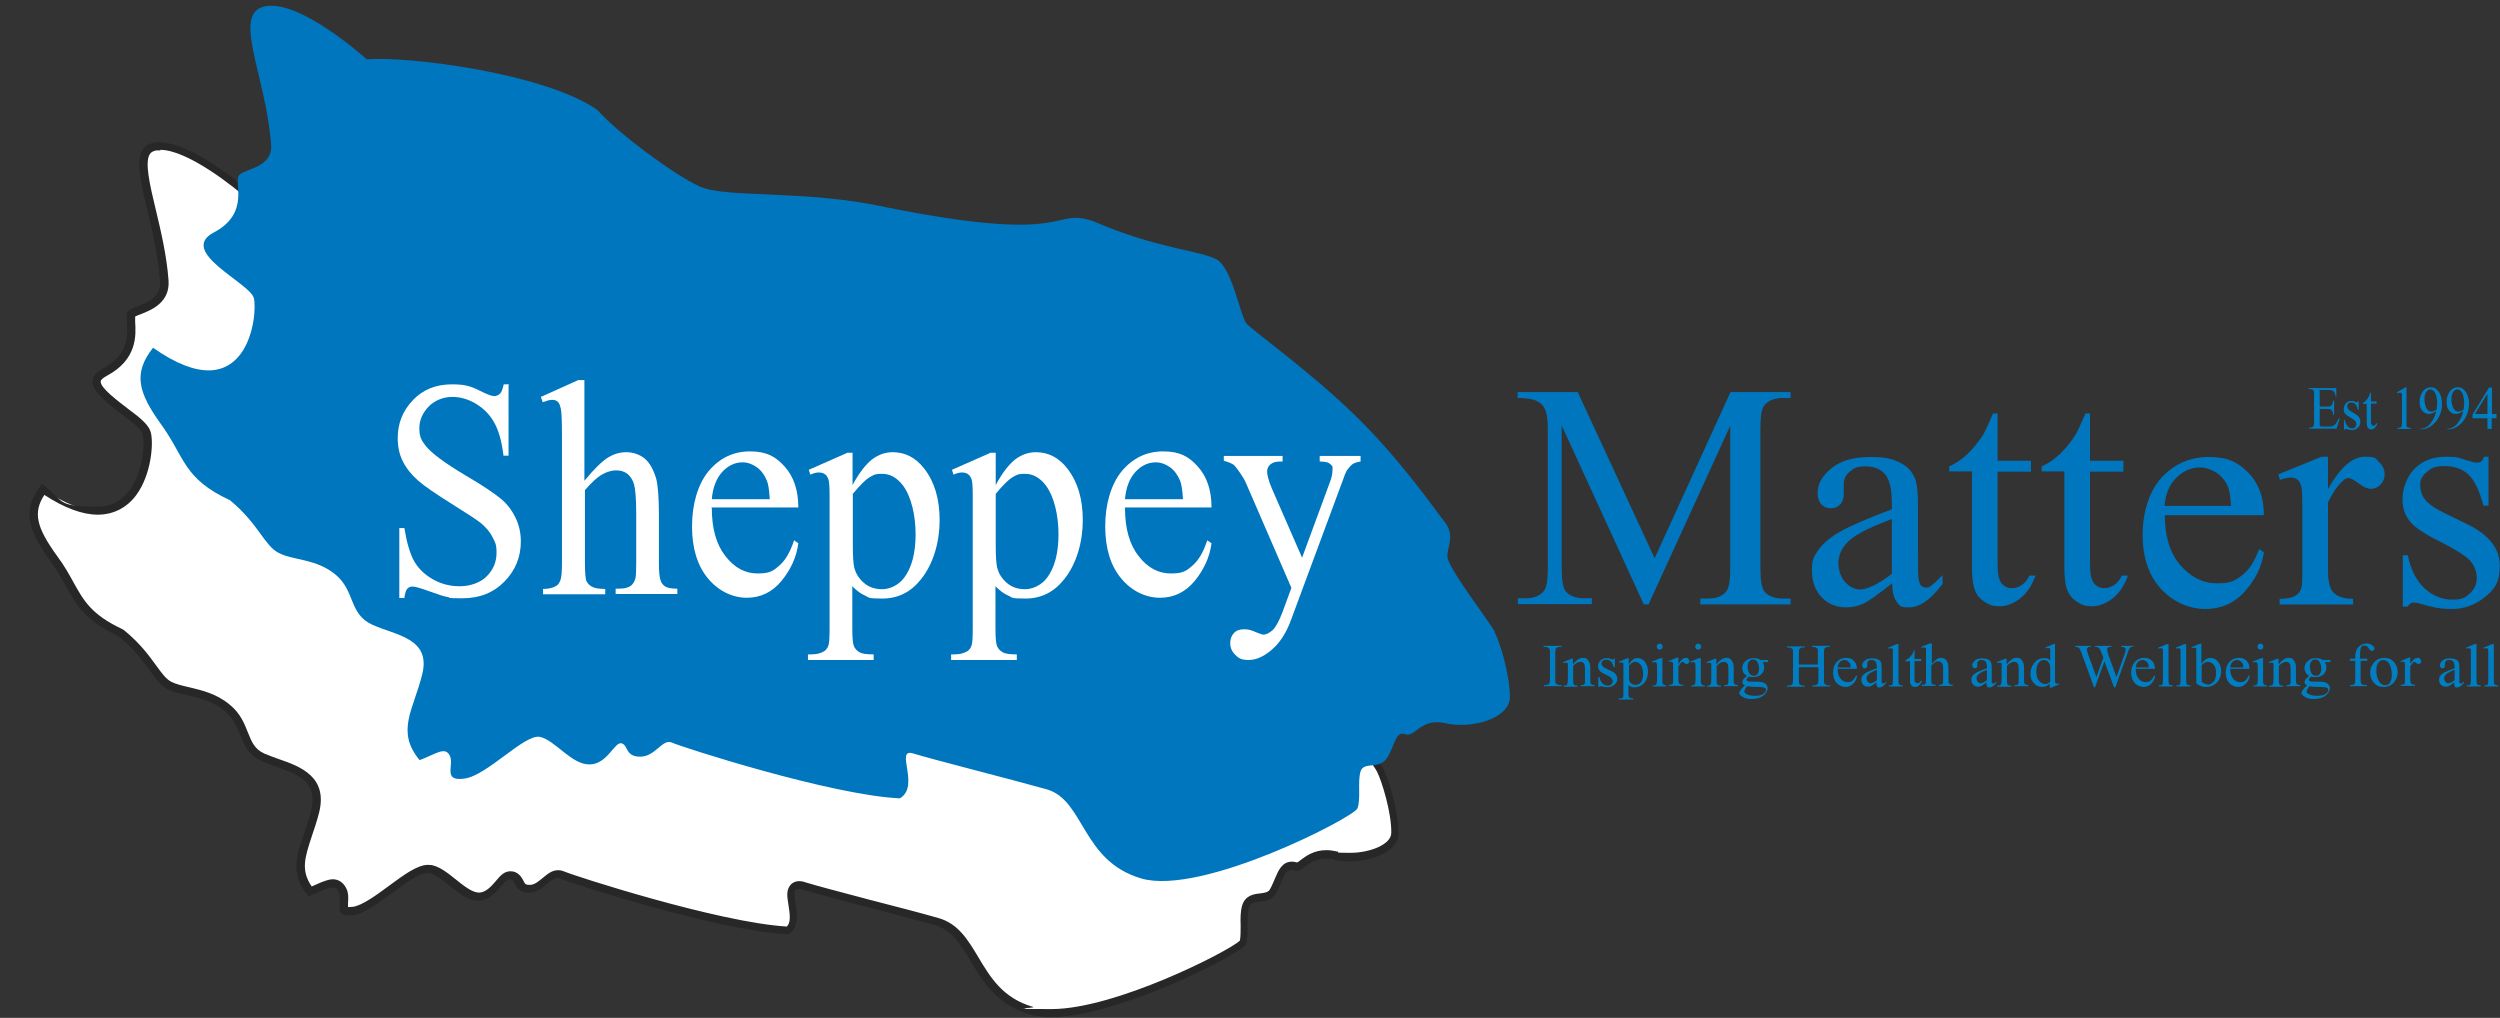 <?xml version="1.0" encoding="UTF-8"?> <svg xmlns="http://www.w3.org/2000/svg" id="Layer_1" version="1.1" viewBox="0 0 936 381.1"><rect x="0" y="0" width="936" height="381.1" fill="#333333" stroke="none"/><defs><style> .st0 { fill: #007ec1; } .st1 { fill: #0076be; } .st2 { isolation: isolate; } .st3 { fill: #272727; } .st4 { fill: #fff; } </style></defs><g id="Shape_1_copy" class="st2"><g id="Shape_1_copy1"><path class="st4" d="M393.7,379.4c-2.8,0-5.3-.3-7.3-.9-11.9-3.5-17-11.9-21.4-19.3-3.7-6.2-7.2-12.1-14.2-14.1-6.6-1.9-16.3-4.4-25.6-6.8-10.6-2.8-20.6-5.4-24.3-6.6-.6-.2-1.2-.3-1.7-.3-1.1,0-1.8.5-2.2.9-1.1,1.3-.8,3.5-.4,6.2.7,4.5,1,8.1-1.6,9.9-26.1-1.3-80.9-19.1-84.4-20.7-.5-.2-1.1-.4-1.6-.4-1.8,0-3.3,1.2-4.9,2.6-1.7,1.4-3.5,2.9-5.8,2.9s-3.1-1-3.8-2.3c-.5-1-1.2-2.3-2.8-2.7h-.7c-1.7,0-2.9,1.5-4.4,3.2-1.9,2.2-4.1,4.8-7.3,4.8s-6.5-2.6-9.7-5.2c-2.9-2.3-5.5-4.5-8.4-5.1-.3,0-.7-.1-1-.1-3.5,0-8.2,3.5-13.7,7.5-4.9,3.6-10.4,7.7-14.1,8.2-.6,0-1.1.1-1.6.1-.8,0-1.5-.1-1.7-.4-.4-.4-.3-1.6-.2-2.7.1-1.6.3-3.3-.5-4.9s-2.1-2.5-3.7-2.5-3.3.8-5.5,1.8c-.9.4-1.9.8-2.9,1.3-5.5-7.2-3.6-12.7-.8-21,.9-2.7,1.9-5.7,2.7-9,3-12.1-6.5-15.4-14.1-18.1-1.9-.7-3.8-1.3-5.5-2.1-4.3-1.9-5.6-5.1-7.1-8.8-1.3-3.1-2.7-6.7-6.3-9.7-4.8-4-10.1-5.2-14.7-6.2-2.6-.6-5-1.1-6.9-2.1-2.3-1.2-4-3.4-6.2-6.6-2.6-3.6-5.9-8.1-11.7-12.9h0c0-.1-.2-.2-.2-.2-12.2-5.7-15.1-10.9-19.1-18.2-1.6-2.9-3.4-6.1-6-9.7-8.6-11.8-9.6-18.1-4-25.9,7.8,5.3,14.6,7.9,20.4,7.9s9.8-2.2,13.1-6.6c5.6-7.4,6.2-19.1,5.2-22.5-.7-2.3-3.6-4.6-8.2-8.1-4.8-3.6-10.7-8.1-10.4-11.4,0-1.2,1.1-2.3,3-3.3,10.6-5.6,10.1-13.8,9.8-18.8,0-1.1-.2-2.6,0-3,.4-.4,1.8-1,3-1.5,3.9-1.5,9.8-3.9,9.3-11.1-.7-9.4-2.8-18.4-4.7-26.3-2.3-9.8-4.4-18.3-2-21.9.7-1.1,1.9-1.7,3.5-2,.5,0,1.1,0,1.7,0,12.9,0,34.5,19.5,34.7,19.7l.5.4h.6c1.2,0,2.7-.2,4.4-.2,18.8,0,63.1,6.4,80.9,18.7,7.3,8.3,28.4,24.1,38.5,28.8,4.9,2.2,13.9,2.6,25.2,3.1,12.6.5,28.4,1.2,44.4,4.7,15.1,3.3,34.7,5.4,51.9,7.3,17.8,2,33.2,3.6,40.4,6.1,5.7,3.4,16.1,6.4,25.3,9.1,6.5,1.9,12.6,3.6,14.9,5,3.3,1.9,3,5.6,2.1,10.6-.2,1.4-.5,2.7-.5,3.9,0,2.9,12.1,15.4,54.5,55.7,9.9,9.4,18.4,17.5,19.8,19.2,2.9,3.4,2.3,5.9,1.6,8.8-.3,1.2-.5,2.4-.6,3.6,0,3,5.1,10.5,12.4,20.9,2.6,3.7,4.8,6.8,5.5,8.1,2,3.9,5.7,15.8,5.6,23.8,0,5.5-8.8,9-16.8,9h0c-1.9,0-3.7-.2-5.4-.6-1.3-.3-2.5-.4-3.6-.4-4.2,0-6.7,1.9-8.6,3.3-1,.7-1.8,1.3-2.4,1.3s-.2,0-.4,0c-.5-.2-1.1-.3-1.6-.3-2.7,0-3.8,2.6-4.9,5.3-.5,1.3-1.2,2.8-2,4.3-1.1,1.9-2.9,2.1-4.8,2.3-2,.2-4.6.5-5.4,3.3-.6,2.1-.6,4.7-.6,7.2s0,4.9-.5,6.4c-2.6,3.1-46.5,26.3-71.8,26.3h.4Z"></path><path class="st3" d="M60,56.1c10.2,0,27.8,13.9,33.7,19.3l1,.9h1.3c1.2-.2,2.6-.2,4.3-.2,18.6,0,62.2,6.3,79.9,18.4,7.5,8.5,28.7,24.3,38.9,29,5.1,2.4,13.8,2.7,25.8,3.2,12.6.5,28.3,1.2,44.2,4.6,15.2,3.3,34.8,5.4,52,7.3,16.9,1.8,32.8,3.6,40,5.9,5.9,3.5,16.3,6.5,25.5,9.2,6.4,1.8,12.4,3.6,14.6,4.9,2.3,1.4,2.3,3.8,1.4,9-.2,1.5-.5,2.8-.5,4.1s0,3.3,19.6,22.8c10.8,10.7,24.4,23.6,35.3,34,9.8,9.4,18.4,17.5,19.7,19.1,2.4,2.8,1.9,4.7,1.3,7.5-.3,1.2-.6,2.5-.6,3.9,0,3.2,3.7,9,12.7,21.8,2.4,3.5,4.8,6.8,5.4,8,1.9,3.7,5.5,15.5,5.4,23,0,4.4-8.1,7.5-15.3,7.5s-3.5-.2-5-.5c-1.4-.3-2.7-.5-4-.5-4.7,0-7.6,2.2-9.5,3.6-.5.4-1.1.9-1.5,1-.7-.2-1.3-.3-1.9-.3-3.7,0-5.1,3.4-6.3,6.2-.6,1.3-1.1,2.7-1.9,4.1-.7,1.2-1.6,1.3-3.7,1.6-2.1.2-5.5.6-6.7,4.4-.7,2.3-.7,5-.6,7.7,0,2,0,4.3-.3,5.6-4.6,4.2-46.7,25.6-70.5,25.6s-5-.3-6.9-.8c-11.4-3.3-16-11.1-20.5-18.6-3.9-6.5-7.5-12.6-15-14.7-6.6-1.9-16.3-4.4-25.6-6.8-10.6-2.8-20.5-5.4-24.3-6.6-.8-.3-1.5-.4-2.2-.4-1.3,0-2.5.5-3.3,1.5-1.6,1.9-1.2,4.4-.7,7.4.6,3.8.9,6.6-.6,8.1-25.6-1.5-80-19.1-83.3-20.6-.7-.3-1.5-.5-2.3-.5-2.4,0-4.1,1.5-5.8,2.9-1.6,1.3-3.1,2.6-4.8,2.6s-1.8-.3-2.4-1.5c-.6-1.1-1.5-2.9-3.8-3.5-.3,0-.7-.1-1.1-.1-2.4,0-3.9,1.8-5.5,3.7-1.7,2-3.7,4.2-6.2,4.3h0c-2.6,0-5.7-2.5-8.7-4.9-2.9-2.3-5.8-4.7-9-5.4-.4,0-.9-.1-1.4-.1-4,0-8.9,3.6-14.6,7.8-4.7,3.5-10.1,7.4-13.5,7.9-.5,0-1,.1-1.4.1h-.5v-1.4c.1-1.7.3-3.8-.7-5.7-1.4-2.7-3.5-3.3-5-3.3s-3.7.8-6.1,1.9c-.6.3-1.2.5-1.8.8-4.2-6.1-2.5-11,0-18.7.9-2.7,2-5.8,2.8-9.1,3.3-13.4-7.3-17.2-15.1-19.9-1.9-.7-3.7-1.3-5.3-2-3.8-1.7-4.8-4.3-6.3-8-1.3-3.3-2.8-7.1-6.7-10.3-5.1-4.3-10.8-5.5-15.3-6.6-2.6-.6-4.8-1.1-6.6-2-2-1-3.6-3.2-5.7-6.1-2.7-3.7-6-8.3-12-13.2l-.3-.2-.3-.2c-11.7-5.5-14.5-10.6-18.4-17.6-1.6-2.9-3.4-6.2-6.1-9.8-7.8-10.8-9.1-16.3-4.8-22.9,7.5,4.9,14.3,7.4,20,7.4s10.8-2.5,14.3-7.2c5.8-7.7,6.7-19.8,5.5-23.8-.8-2.7-3.8-5.2-8.8-8.9-3.5-2.7-10.1-7.6-9.9-10,0-.6.9-1.3,2.3-2.1,11.5-6.1,10.9-15.3,10.6-20.2v-2c.5-.3,1.5-.6,2.2-.9,3.8-1.5,10.9-4.3,10.3-12.6-.7-9.5-2.9-18.6-4.8-26.6-2.2-9.1-4.2-17.7-2.2-20.7.3-.5.9-1.1,2.5-1.4.5,0,1,0,1.5,0M60,53.1c-.7,0-1.3,0-2,.2-13.3,2.2,0,25.8,1.9,51.8.7,8.8-9.9,9-12,11.5s4.3,14.2-9.4,21.4,13.2,18.8,14.9,24.5c1.3,4.3-.5,27.2-16.9,27.2s-12.1-2.4-20.8-8.5c-7.4,9.4-5.8,16.5,3.1,28.8,8.9,12.3,8.1,20.1,25.7,28.3,10.8,8.9,12.7,16.8,18.2,19.7,5.6,2.9,14.1,2.1,21.4,8.2,7.3,6.1,4.9,14.7,13.7,18.7,8.8,4,22,5,18.7,18.5-3.3,13.4-10,21.3-1,32.2,4.2-1.6,7-3.3,8.9-3.3s1.8.5,2.4,1.6c1.7,3.2-2.2,8.8,3.7,8.8s1.1,0,1.8-.1c8.1-1.1,21.5-15.7,27.6-15.7s.5,0,.7,0c5.7,1.3,11.8,10.3,18.4,10.3s0,0,.1,0c6.4,0,9.2-8,11.7-8s.2,0,.3,0c2.6.7,1.3,5,7,5h0c5,0,7.7-5.5,10.6-5.5s.7,0,1,.2c3.4,1.6,59.5,19.7,85.4,20.9,7.3-4.2-.7-17,3.8-17s.8,0,1.3.2c7.1,2.2,35.6,9.4,49.9,13.4s13,26.8,35.5,33.4c2.3.7,4.9,1,7.7,1,25.6,0,71.9-24.1,73.1-27.1,1.4-3.4,0-10,1.2-13.9s7.2-.4,10.1-5.3c2.6-4.3,3-8.8,5.6-8.8s.7,0,1.1.2c.3.1.6.2.9.2,2.7,0,4.8-4.6,11-4.6s2.1.1,3.3.4c1.8.4,3.7.6,5.7.6,8.7,0,18.2-3.8,18.3-10.4,0-8.2-3.6-20.4-5.8-24.5s-17.9-24.3-17.8-28.3c0-4,3.1-8.1-1.4-13.4-4.6-5.4-74-69.4-73.9-73.9s3.5-12.4-2.4-15.8-30.6-8.3-40.3-14.2c-14.4-4.9-62.2-6.9-92.6-13.4-30.5-6.6-59.5-3.2-69.4-7.7-9.8-4.5-31.1-20.4-38.2-28.6-18.1-12.7-62.5-19.1-81.9-19.1s-3.2,0-4.5.2c0,0-22.1-20.1-35.7-20.1h0l.3-.2Z"></path></g></g><g id="Shape_1" class="st2"><g id="Shape_11"><path class="st1" d="M559.7,236.6c-2.2-4.1-17.9-24.3-17.8-28.3,0-4,3.1-8.1-1.4-13.4-2.3-2.7-15.9-22.8-34.1-40.3-17.7-17-38.3-31.4-39.8-33.6-2.5-3.5-5.2-20.3-11-23.8-5.9-3.4-22.8-4.1-46.3-14.4-16.2-5.3-6.6,9.1-78-5.3-30.5-6.6-59.5-3.2-69.4-7.7-9.8-4.5-31.1-20.4-38.2-28.6-19.7-13.8-70.6-20.2-86.4-19,0,0-24.4-22.1-37.7-19.9s0,25.8,1.9,51.8c.7,8.8-9.9,9-12,11.5s4.3,14.2-9.4,21.4,13.2,18.8,14.9,24.5c1.7,5.7-2,43.8-37.7,18.7-7.4,9.4-5.8,16.5,3.1,28.8s8.1,20.1,25.7,28.3c10.8,8.9,12.7,16.8,18.2,19.7,5.6,2.9,14.1,2.1,21.4,8.2,7.3,6.1,4.9,14.7,13.7,18.7s22,5,18.7,18.5c-3.3,13.4-10,21.3-1,32.2,6.3-2.4,9.5-5.2,11.3-1.7s-2.9,9.8,5.5,8.6c8.5-1.1,22.6-16.9,28.3-15.6s11.8,10.4,18.5,10.3c6.7,0,9.4-8.6,12-7.9s1.3,5,7,5,8.3-6.8,11.8-5.3c3.4,1.6,59.5,19.7,85.4,20.9,7.8-4.5-2.1-19,5-16.8s35.6,9.4,49.9,13.4,13,26.8,35.5,33.4,79.4-22.8,80.9-26.2c1.4-3.4,0-10,1.2-13.9s7.2-.4,10.1-5.3c2.9-4.9,3-9.9,6.7-8.6s5.6-6.3,15.1-4.1c9.6,2.2,23.9-1.7,24-9.8,0-8.2-3.6-20.4-5.8-24.5h.2Z"></path></g></g><g id="Sheppey"><g><path class="st4" d="M190.4,144.2v26.4h-1.9c-.6-5.1-1.7-9.1-3.3-12.1s-3.9-5.4-6.8-7.2c-2.9-1.8-6-2.7-9.1-2.7s-6.5,1.2-8.8,3.6c-2.3,2.4-3.5,5.1-3.5,8.1s.7,4.5,2.2,6.4c2.1,2.8,7.2,6.6,15.1,11.3,6.5,3.8,10.9,6.8,13.3,8.8,2.4,2,4.2,4.5,5.5,7.2,1.3,2.8,1.9,5.7,1.9,8.7,0,5.8-2,10.8-6.1,15s-9.3,6.3-15.8,6.3-3.9-.2-5.7-.5c-1.1-.2-3.3-.9-6.6-2.1-3.3-1.2-5.4-1.8-6.3-1.8s-1.5.3-2,.8c-.5.6-.9,1.7-1.1,3.5h-1.9v-26.2h1.9c.9,5.5,2.1,9.6,3.6,12.3s3.8,5,6.9,6.8c3.1,1.8,6.5,2.7,10.2,2.7s7.6-1.2,10.1-3.7,3.7-5.4,3.7-8.8-.5-3.8-1.4-5.7-2.4-3.7-4.4-5.4c-1.3-1.1-5-3.5-10.9-7.2s-10.2-6.6-12.7-8.8-4.4-4.6-5.7-7.2c-1.3-2.6-1.9-5.5-1.9-8.7,0-5.5,1.9-10.2,5.7-14.2s8.7-5.9,14.6-5.9,7.6,1,11.7,3c1.9.9,3.3,1.4,4.1,1.4s1.6-.3,2.2-.9,1-1.8,1.4-3.5h1.9v.3Z"></path><path class="st4" d="M218.8,142.2v37.8c3.8-4.6,6.8-7.5,9-8.8s4.4-1.9,6.7-1.9,5,.8,6.9,2.4c1.9,1.6,3.3,4.2,4.3,7.6.6,2.4,1,6.8,1,13.2v18.3c0,3.3.2,5.5.7,6.7.3.9.9,1.6,1.7,2.1s2.3.8,4.5.8v2h-23.1v-2h1.1c2.2,0,3.7-.4,4.6-1.1.9-.7,1.5-1.8,1.8-3.2.1-.6.2-2.4.2-5.3v-18.3c0-5.6-.3-9.3-.8-11.1s-1.4-3.1-2.5-4c-1.2-.9-2.6-1.3-4.2-1.3s-3.4.5-5.2,1.5-4,3-6.5,5.9v27.3c0,3.5.2,5.7.5,6.6.4.9,1,1.6,2,2.2,1,.6,2.7.9,5.1.9v2h-23.3v-2c2.1,0,3.7-.4,4.9-1.1.7-.4,1.2-1.1,1.6-2.1.4-1.1.6-3.2.6-6.4v-46.8c0-5.9-.1-9.5-.4-10.9-.3-1.4-.6-2.3-1.2-2.8-.5-.5-1.2-.7-2.1-.7s-1.9.3-3.5.9l-.7-2,14-6.3h2.4-.1Z"></path><path class="st4" d="M266.5,190.2c0,7.7,1.7,13.7,5.1,18,3.4,4.4,7.4,6.5,12,6.5s5.8-.9,8-2.8c2.3-1.9,4.2-5,5.7-9.6l1.6,1.1c-.7,5.2-2.8,9.8-6.3,14.1-3.5,4.2-7.8,6.3-13,6.3s-10.5-2.4-14.5-7.2-6-11.3-6-19.5,2.1-15.7,6.2-20.7c4.1-4.9,9.3-7.4,15.5-7.4s9.6,1.9,13,5.7,5.1,8.9,5.1,15.3h-32.5v.2ZM266.5,186.9h21.7c-.2-3.3-.5-5.6-1.1-7-.9-2.1-2.1-3.8-3.8-5-1.7-1.2-3.5-1.8-5.3-1.8-2.8,0-5.4,1.2-7.6,3.6-2.2,2.4-3.5,5.8-3.9,10.1h0Z"></path><path class="st4" d="M302.8,175.9l14.5-6.4h1.9v12.1c2.4-4.5,4.9-7.7,7.3-9.6,2.4-1.8,5-2.7,7.7-2.7,4.7,0,8.6,2,11.8,6.1,3.9,5,5.8,11.4,5.8,19.4s-2.3,16.3-7,22.1c-3.8,4.8-8.6,7.2-14.5,7.2s-4.7-.4-6.6-1.2c-1.4-.6-2.9-1.7-4.6-3.4v15.7c0,3.5.2,5.8.6,6.7.4,1,1.1,1.7,2.1,2.3s2.7.8,5.3.8v2.1h-24.6v-2.1h1.3c1.9,0,3.5-.4,4.8-1.2.6-.4,1.2-1.1,1.5-2,.4-.9.5-3.3.5-7v-48.8c0-3.3-.1-5.5-.4-6.4s-.7-1.6-1.3-2c-.6-.5-1.4-.7-2.4-.7s-1.9.3-3.1.8l-.6-1.8h0ZM319.3,184.8v19.3c0,4.2.2,6.9.5,8.2.5,2.2,1.6,4.1,3.5,5.8s4.2,2.5,7,2.5,6.2-1.5,8.3-4.4c2.8-3.8,4.2-9.2,4.2-16.2s-1.6-14-4.7-18.2c-2.2-2.9-4.8-4.4-7.8-4.4s-3.3.5-4.9,1.4c-1.2.7-3.3,2.7-6.1,6.1h0Z"></path><path class="st4" d="M356.4,175.9l14.5-6.4h1.9v12.1c2.4-4.5,4.9-7.7,7.3-9.6,2.4-1.8,5-2.7,7.7-2.7,4.7,0,8.6,2,11.8,6.1,3.9,5,5.8,11.4,5.8,19.4s-2.3,16.3-7,22.1c-3.8,4.8-8.6,7.2-14.5,7.2s-4.7-.4-6.6-1.2c-1.4-.6-2.9-1.7-4.6-3.4v15.7c0,3.5.2,5.8.6,6.7.4,1,1.1,1.7,2.1,2.3s2.7.8,5.3.8v2.1h-24.6v-2.1h1.3c1.9,0,3.5-.4,4.8-1.2.6-.4,1.2-1.1,1.5-2,.4-.9.5-3.3.5-7v-48.8c0-3.3-.1-5.5-.4-6.4s-.7-1.6-1.3-2c-.6-.5-1.4-.7-2.4-.7s-1.9.3-3.1.8l-.6-1.8h0ZM372.8,184.8v19.3c0,4.2.2,6.9.5,8.2.5,2.2,1.6,4.1,3.5,5.8s4.2,2.5,7,2.5,6.2-1.5,8.3-4.4c2.8-3.8,4.2-9.2,4.2-16.2s-1.6-14-4.7-18.2c-2.2-2.9-4.8-4.4-7.8-4.4s-3.3.5-4.9,1.4c-1.2.7-3.3,2.7-6.1,6.1h0Z"></path><path class="st4" d="M421.2,190.2c0,7.7,1.7,13.7,5.1,18,3.4,4.4,7.4,6.5,12,6.5s5.8-.9,8-2.8c2.3-1.9,4.2-5,5.7-9.6l1.6,1.1c-.7,5.2-2.8,9.8-6.3,14.1-3.5,4.2-7.8,6.3-13,6.3s-10.5-2.4-14.5-7.2-6-11.3-6-19.5,2.1-15.7,6.2-20.7c4.1-4.9,9.3-7.4,15.5-7.4s9.6,1.9,13,5.7,5.1,8.9,5.1,15.3h-32.5v.2ZM421.2,186.9h21.7c-.2-3.3-.5-5.6-1.1-7-.9-2.1-2.1-3.8-3.8-5-1.7-1.2-3.5-1.8-5.3-1.8-2.8,0-5.4,1.2-7.6,3.6-2.2,2.4-3.5,5.8-3.9,10.1h0Z"></path><path class="st4" d="M458.3,170.7h21.9v2.1h-1.1c-1.5,0-2.7.4-3.5,1.1-.8.7-1.2,1.6-1.2,2.7s.6,3.5,1.7,6.1l11.4,26.1,10.5-28.5c.6-1.5.9-3.1.9-4.6s-.1-1.2-.4-1.5c-.3-.4-.7-.7-1.3-1-.6-.2-1.6-.4-3.1-.4v-2.1h15.3v2.1c-1.3.2-2.2.5-2.9.9-.7.5-1.4,1.3-2.3,2.5-.3.5-.9,2-1.7,4.3l-19.1,51.5c-1.8,5-4.3,8.8-7.3,11.3-3,2.6-5.9,3.8-8.6,3.8s-3.7-.6-5-1.9c-1.3-1.3-1.9-2.7-1.9-4.4s.5-2.8,1.4-3.8,2.2-1.4,3.9-1.4,2.7.4,4.6,1.2c1.4.6,2.2.8,2.6.8,1,0,2.1-.6,3.4-1.7,1.2-1.2,2.4-3.4,3.7-6.8l3.3-9-16.9-39c-.5-1.2-1.3-2.6-2.5-4.3-.9-1.3-1.6-2.2-2.1-2.7-.8-.6-2.1-1.1-3.8-1.6v-2.1.3Z"></path></g></g><g id="Matters"><g><path class="st1" d="M615.4,226.2l-30.7-66.9v53.1c0,4.9.5,7.9,1.6,9.1,1.4,1.6,3.7,2.5,6.9,2.5h2.8v2.2h-27.7v-2.2h2.8c3.4,0,5.7-1,7.1-3,.9-1.2,1.3-4.1,1.3-8.6v-51.9c0-3.5-.4-6.1-1.2-7.6-.5-1.1-1.6-2.1-3-2.8s-3.8-1.1-7.1-1.1v-2.2h22.5l28.8,62.2,28.4-62.2h22.5v2.2h-2.8c-3.4,0-5.8,1-7.2,3-.9,1.3-1.3,4.1-1.3,8.6v51.9c0,4.9.5,7.9,1.6,9.1,1.4,1.6,3.7,2.5,6.9,2.5h2.8v2.2h-33.8v-2.2h2.8c3.4,0,5.8-1,7.1-3,.9-1.2,1.3-4.1,1.3-8.6v-53.1l-30.6,66.9h-1.9.1Z"></path><path class="st1" d="M708.3,218.5c-5.5,4.3-9,6.7-10.4,7.4-2.1,1-4.4,1.5-6.7,1.5-3.7,0-6.8-1.3-9.2-3.8s-3.6-5.9-3.6-10,.6-4.9,1.8-6.8c1.6-2.7,4.4-5.2,8.3-7.5,4-2.3,10.6-5.2,19.8-8.6v-2.1c0-5.4-.8-9-2.5-11s-4.2-3-7.4-3-4.4.7-5.9,2-2.2,2.9-2.2,4.6v3.4c0,1.8-.3,3.2-1.3,4.2-.9,1-2.1,1.5-3.6,1.5s-2.6-.5-3.5-1.5-1.4-2.4-1.4-4.2c0-3.4,1.7-6.4,5.2-9.3,3.4-2.8,8.3-4.2,14.5-4.2s8.7.8,11.7,2.4c2.3,1.2,4,3.1,5.1,5.7.7,1.7,1.1,5.1,1.1,10.3v18.2c0,5.1,0,8.3.3,9.4.2,1.2.5,1.9,1,2.3.4.4,1,.6,1.6.6s1.2-.1,1.6-.4c.8-.5,2.4-1.9,4.7-4.3v3.3c-4.4,5.9-8.6,8.8-12.5,8.8s-3.4-.7-4.6-2c-1.1-1.3-1.7-3.6-1.8-6.8h0ZM708.3,214.7v-20.4c-5.9,2.3-9.7,4-11.4,5-3.1,1.7-5.3,3.5-6.6,5.4s-2,3.9-2,6.2.8,5.1,2.5,7,3.6,2.8,5.8,2.8,6.9-2,11.7-5.9h0Z"></path><path class="st1" d="M747.9,154.9v17.6h12.5v4.1h-12.5v34.8c0,3.5.5,5.8,1.5,7s2.3,1.8,3.8,1.8,2.5-.4,3.8-1.2c1.2-.8,2.1-2,2.8-3.5h2.3c-1.4,3.8-3.3,6.7-5.8,8.6-2.5,1.9-5.1,2.9-7.7,2.9s-3.6-.5-5.3-1.5-3-2.4-3.8-4.3c-.8-1.9-1.2-4.7-1.2-8.6v-36.1h-8.5v-1.9c2.1-.9,4.3-2.3,6.6-4.4,2.2-2.1,4.2-4.5,6-7.3.9-1.5,2.1-4.2,3.8-8.1h1.8,0Z"></path><path class="st1" d="M782.5,154.9v17.6h12.5v4.1h-12.5v34.8c0,3.5.5,5.8,1.5,7s2.3,1.8,3.8,1.8,2.5-.4,3.8-1.2c1.2-.8,2.1-2,2.8-3.5h2.3c-1.4,3.8-3.3,6.7-5.8,8.6-2.5,1.9-5.1,2.9-7.7,2.9s-3.6-.5-5.3-1.5-3-2.4-3.8-4.3c-.8-1.9-1.2-4.7-1.2-8.6v-36.1h-8.5v-1.9c2.1-.9,4.3-2.3,6.6-4.4,2.2-2.1,4.2-4.5,6-7.3.9-1.5,2.1-4.2,3.8-8.1h1.8,0Z"></path><path class="st1" d="M810.5,192.8c0,8,1.9,14.2,5.8,18.8,3.9,4.5,8.5,6.8,13.8,6.8s6.6-1,9.2-2.9c2.6-1.9,4.8-5.2,6.5-9.9l1.8,1.2c-.8,5.4-3.2,10.2-7.1,14.6-3.9,4.4-8.9,6.6-14.8,6.6s-12-2.5-16.6-7.5-6.9-11.8-6.9-20.2,2.4-16.3,7.1-21.5c4.7-5.1,10.6-7.7,17.7-7.7s11,2,14.8,5.9c3.9,4,5.8,9.3,5.8,15.9h-37.1ZM810.5,189.4h24.8c-.2-3.4-.6-5.9-1.2-7.3-1-2.2-2.4-3.9-4.4-5.2-1.9-1.2-4-1.9-6.1-1.9-3.2,0-6.1,1.3-8.7,3.8-2.6,2.5-4.1,6-4.5,10.5h.1Z"></path><path class="st1" d="M871.6,171v12.1c4.5-8,9.1-12.1,13.8-12.1s3.9.7,5.3,2c1.4,1.3,2.1,2.8,2.1,4.5s-.5,2.8-1.5,3.9c-1,1.1-2.2,1.6-3.6,1.6s-2.9-.7-4.6-2-3-2-3.8-2-1.5.4-2.3,1.2c-1.8,1.6-3.6,4.2-5.4,7.9v25.7c0,3,.4,5.2,1.1,6.7.5,1.1,1.4,1.9,2.7,2.6s3.1,1.1,5.6,1.1v2.1h-27.5v-2.1c2.7,0,4.8-.4,6.1-1.3,1-.6,1.7-1.6,2.1-3,.2-.7.3-2.6.3-5.7v-20.8c0-6.2,0-10-.4-11.2-.3-1.2-.7-2.1-1.4-2.6s-1.5-.8-2.5-.8-2.6.3-4.1.9l-.6-2.1,16.2-6.6h2.5,0Z"></path><path class="st1" d="M931.7,171v18.3h-1.9c-1.5-5.7-3.4-9.6-5.7-11.7-2.3-2.1-5.3-3.1-8.9-3.1s-4.9.7-6.6,2.2c-1.7,1.4-2.5,3-2.5,4.8s.6,4.1,1.9,5.6c1.2,1.6,3.7,3.3,7.4,5.1l8.6,4.2c7.9,3.9,11.9,9,11.9,15.3s-1.8,8.8-5.5,11.8-7.8,4.5-12.4,4.5-7-.6-11.2-1.8c-1.3-.4-2.3-.6-3.2-.6s-1.6.5-2.1,1.5h-1.9v-19.2h1.9c1.1,5.5,3.2,9.6,6.3,12.4,3.1,2.8,6.5,4.2,10.4,4.2s4.9-.8,6.6-2.4,2.5-3.5,2.5-5.7-.9-5-2.8-6.8c-1.9-1.8-5.7-4.2-11.3-7-5.7-2.8-9.4-5.4-11.1-7.6-1.8-2.2-2.6-5-2.6-8.4s1.5-8.1,4.5-11.1,6.9-4.5,11.7-4.5,4.7.4,7.7,1.3,3.3.9,4,.9,1.1-.1,1.5-.4c.4-.3.8-.9,1.2-1.8h1.9-.3Z"></path></g></g><g><path class="st0" d="M584.7,256.5v.4h-6.7v-.4h.6c.6,0,1.1-.2,1.4-.5.2-.2.3-.8.3-1.7v-9.8c0-.8,0-1.3-.2-1.5,0-.2-.2-.3-.5-.5-.3-.2-.7-.3-1.1-.3h-.6v-.4h6.7v.4h-.6c-.6,0-1.1.2-1.4.5-.2.2-.3.8-.3,1.7v9.8c0,.8,0,1.3.1,1.5,0,.2.2.3.5.5.3.2.7.3,1,.3h.6Z"></path><path class="st0" d="M589.1,248.5c1.2-1.5,2.4-2.2,3.5-2.2s1.1.1,1.5.4c.4.3.7.7,1,1.4.2.4.3,1.1.3,2.1v4.4c0,.7,0,1.1.2,1.3,0,.2.2.3.4.4.2.1.5.2,1,.2v.4h-5.2v-.4h.2c.5,0,.8,0,1-.2.2-.1.3-.4.4-.6,0-.1,0-.5,0-1.1v-4.2c0-.9-.1-1.6-.4-2-.2-.4-.7-.6-1.3-.6-.9,0-1.8.5-2.7,1.5v5.4c0,.7,0,1.1.1,1.3.1.2.3.4.4.5.2.1.6.2,1.1.2v.4h-5.2v-.4h.2c.5,0,.9-.1,1.1-.4.2-.3.3-.8.3-1.5v-3.8c0-1.2,0-2,0-2.3,0-.3-.1-.5-.3-.5-.1,0-.3-.1-.5-.1s-.5,0-.8.2l-.2-.4,3.2-1.3h.5v2.2Z"></path><path class="st0" d="M604.6,246.3v3.5h-.4c-.3-1.1-.7-1.8-1.1-2.2-.5-.4-1-.6-1.7-.6s-1,.1-1.3.4c-.3.3-.5.6-.5.9s.1.8.4,1.1c.2.3.7.6,1.5,1l1.7.8c1.6.7,2.3,1.7,2.3,2.9s-.4,1.7-1.1,2.3c-.7.6-1.5.9-2.4.9s-1.4-.1-2.2-.3c-.3,0-.5-.1-.6-.1s-.3,0-.4.3h-.4v-3.7h.4c.2,1,.6,1.8,1.2,2.4s1.3.8,2,.8,1-.2,1.3-.5.5-.7.5-1.1-.2-.9-.6-1.3c-.4-.4-1.1-.8-2.2-1.3s-1.8-1-2.2-1.5c-.3-.4-.5-1-.5-1.6s.3-1.6.9-2.1,1.4-.9,2.3-.9.9,0,1.5.3c.4.1.7.2.8.2s.2,0,.3,0c0,0,.1-.2.2-.3h.4Z"></path><path class="st0" d="M606.2,247.7l3.2-1.3h.4v2.4c.5-.9,1.1-1.5,1.6-1.9.5-.4,1.1-.5,1.7-.5,1.1,0,1.9.4,2.6,1.2.9,1,1.3,2.3,1.3,3.9s-.5,3.2-1.6,4.4c-.9.9-1.9,1.4-3.2,1.4s-1.1,0-1.5-.2c-.3-.1-.7-.3-1-.7v3.1c0,.7,0,1.1.1,1.3s.2.3.5.5c.2.1.6.2,1.2.2v.4h-5.5v-.4h.3c.4,0,.8,0,1.1-.2.1,0,.3-.2.3-.4,0-.2.1-.6.1-1.4v-9.7c0-.7,0-1.1,0-1.3s-.2-.3-.3-.4c-.1,0-.3-.1-.5-.1s-.4,0-.7.2v-.4ZM609.9,249.4v3.8c0,.8,0,1.4.1,1.6.1.4.4.8.8,1.1.4.3.9.5,1.6.5s1.4-.3,1.9-.9c.6-.8.9-1.8.9-3.2s-.4-2.8-1.1-3.6c-.5-.6-1.1-.9-1.8-.9s-.7,0-1.1.3c-.3.1-.7.5-1.4,1.2Z"></path><path class="st0" d="M622.4,246.3v8.3c0,.6,0,1.1.1,1.3s.2.4.4.5.5.2,1,.2v.4h-5.1v-.4c.5,0,.9,0,1-.1.2,0,.3-.3.4-.5.1-.2.2-.7.2-1.3v-4c0-1.1,0-1.8-.1-2.2,0-.2-.1-.4-.3-.5s-.3-.1-.5-.1-.5,0-.8.2l-.2-.4,3.2-1.3h.5ZM621.4,241c.3,0,.6.1.8.3s.3.5.3.8-.1.6-.3.8c-.2.2-.5.3-.8.3s-.6-.1-.8-.3c-.2-.2-.3-.5-.3-.8s.1-.6.3-.8.5-.3.8-.3Z"></path><path class="st0" d="M628.4,246.3v2.3c.9-1.5,1.8-2.3,2.7-2.3s.8.1,1,.4c.3.3.4.5.4.9s-.1.5-.3.7c-.2.2-.4.3-.7.3s-.6-.1-.9-.4c-.3-.3-.6-.4-.7-.4s-.3,0-.4.2c-.3.3-.7.8-1.1,1.5v4.9c0,.6,0,1,.2,1.3,0,.2.3.4.5.5s.6.2,1.1.2v.4h-5.4v-.4c.5,0,.9,0,1.2-.2.2-.1.3-.3.4-.6,0-.1,0-.5,0-1.1v-4c0-1.2,0-1.9,0-2.1,0-.2-.1-.4-.3-.5-.1-.1-.3-.2-.5-.2s-.5,0-.8.2v-.4c-.1,0,3.1-1.3,3.1-1.3h.5Z"></path><path class="st0" d="M636.8,246.3v8.3c0,.6,0,1.1.1,1.3s.2.4.4.5.5.2,1,.2v.4h-5.1v-.4c.5,0,.9,0,1-.1.2,0,.3-.3.4-.5.1-.2.2-.7.2-1.3v-4c0-1.1,0-1.8-.1-2.2,0-.2-.1-.4-.3-.5s-.3-.1-.5-.1-.5,0-.8.2l-.2-.4,3.2-1.3h.5ZM635.8,241c.3,0,.6.1.8.3s.3.5.3.8-.1.6-.3.8c-.2.2-.5.3-.8.3s-.6-.1-.8-.3c-.2-.2-.3-.5-.3-.8s.1-.6.3-.8.5-.3.8-.3Z"></path><path class="st0" d="M642.8,248.5c1.2-1.5,2.4-2.2,3.5-2.2s1.1.1,1.5.4c.4.3.7.7,1,1.4.2.4.3,1.1.3,2.1v4.4c0,.7,0,1.1.2,1.3,0,.2.2.3.4.4.2.1.5.2,1,.2v.4h-5.2v-.4h.2c.5,0,.8,0,1-.2.2-.1.3-.4.4-.6,0-.1,0-.5,0-1.1v-4.2c0-.9-.1-1.6-.4-2-.2-.4-.7-.6-1.3-.6-.9,0-1.8.5-2.7,1.5v5.4c0,.7,0,1.1.1,1.3.1.2.3.4.4.5.2.1.6.2,1.1.2v.4h-5.2v-.4h.2c.5,0,.9-.1,1.1-.4.2-.3.3-.8.3-1.5v-3.8c0-1.2,0-2,0-2.3,0-.3-.1-.5-.3-.5-.1,0-.3-.1-.5-.1s-.5,0-.8.2l-.2-.4,3.2-1.3h.5v2.2Z"></path><path class="st0" d="M654.3,253.2c-.6-.3-1.1-.7-1.5-1.3-.3-.5-.5-1.2-.5-1.8,0-1,.4-1.9,1.2-2.6.8-.7,1.8-1.1,3-1.1s1.9.2,2.6.7h2.2c.3,0,.5,0,.6,0s0,0,.1,0c0,0,0,.2,0,.4s0,.3,0,.4c0,0,0,0-.1,0s-.3,0-.6,0h-1.4c.4.5.6,1.2.6,2.1s-.4,1.8-1.1,2.5c-.8.7-1.8,1-3,1s-1.1,0-1.6-.2c-.3.3-.6.5-.7.7-.1.2-.2.4-.2.5s0,.2.2.4c.1.1.4.2.7.3.2,0,.8,0,1.6,0,1.6,0,2.6,0,3.1.2.7,0,1.3.4,1.7.8.4.4.6.9.6,1.5s-.4,1.6-1.2,2.4c-1.2,1.1-2.8,1.6-4.7,1.6s-2.7-.3-3.8-1c-.6-.4-.9-.8-.9-1.2s0-.4.1-.5c.1-.3.4-.7.8-1.2,0,0,.4-.5,1.2-1.2-.4-.2-.7-.4-.8-.6s-.2-.4-.2-.6.1-.6.3-.9c.2-.4.7-.8,1.5-1.5ZM654.2,256.9c-.4.4-.6.7-.8,1.1-.2.3-.3.6-.3.9s.2.7.7.9c.8.5,1.9.7,3.3.7s2.4-.2,3.1-.7,1-1,1-1.5-.2-.7-.6-.8c-.4-.2-1.2-.3-2.4-.3-1.7,0-3.1-.1-4-.3ZM656.3,246.9c-.6,0-1,.2-1.4.7s-.6,1.1-.6,2,.3,2.1.8,2.7c.4.5.9.7,1.5.7s1.1-.2,1.4-.6.6-1.1.6-2-.3-2.1-.8-2.8c-.4-.5-.9-.7-1.5-.7Z"></path><path class="st0" d="M673.3,248.8h7.3v-4.3c0-.8,0-1.3-.1-1.5,0-.2-.2-.3-.5-.5-.3-.2-.7-.3-1-.3h-.6v-.4h6.7v.4h-.6c-.4,0-.7,0-1,.3-.2.1-.4.3-.5.5,0,.2-.1.7-.1,1.5v9.8c0,.8,0,1.3.1,1.5,0,.2.2.3.5.5.3.2.7.3,1.1.3h.6v.4h-6.7v-.4h.6c.6,0,1.1-.2,1.4-.5.2-.2.3-.8.3-1.7v-4.6h-7.3v4.6c0,.8,0,1.3.1,1.5,0,.2.2.3.5.5.3.2.7.3,1,.3h.6v.4h-6.7v-.4h.6c.6,0,1.1-.2,1.4-.5.2-.2.3-.8.3-1.7v-9.8c0-.8,0-1.3-.1-1.5,0-.2-.2-.3-.5-.5-.3-.2-.7-.3-1.1-.3h-.6v-.4h6.7v.4h-.6c-.4,0-.7,0-1,.3-.2.1-.4.3-.5.5,0,.2-.1.7-.1,1.5v4.3Z"></path><path class="st0" d="M688,250.5c0,1.5.4,2.7,1.1,3.6s1.7,1.3,2.7,1.3,1.3-.2,1.8-.6c.5-.4.9-1,1.3-1.9l.4.2c-.2,1-.6,2-1.4,2.8s-1.7,1.3-2.9,1.3-2.4-.5-3.3-1.4c-.9-1-1.4-2.3-1.4-3.9s.5-3.1,1.4-4.1c.9-1,2.1-1.5,3.5-1.5s2.2.4,2.9,1.1c.8.8,1.1,1.8,1.1,3h-7.3ZM688,249.9h4.9c0-.7-.1-1.1-.2-1.4-.2-.4-.5-.7-.9-1-.4-.2-.8-.4-1.2-.4-.6,0-1.2.2-1.7.7-.5.5-.8,1.2-.9,2Z"></path><path class="st0" d="M702.7,255.4c-1.1.8-1.8,1.3-2,1.4-.4.2-.9.3-1.3.3-.7,0-1.3-.2-1.8-.7-.5-.5-.7-1.1-.7-1.9s.1-.9.3-1.3c.3-.5.9-1,1.6-1.4.8-.4,2.1-1,3.9-1.6v-.4c0-1-.2-1.7-.5-2.1-.3-.4-.8-.6-1.5-.6s-.9.1-1.2.4c-.3.3-.4.5-.4.9v.7c0,.3,0,.6-.2.8-.2.2-.4.3-.7.3s-.5,0-.7-.3c-.2-.2-.3-.5-.3-.8,0-.6.3-1.2,1-1.8s1.6-.8,2.8-.8,1.7.2,2.3.5c.5.2.8.6,1,1.1.1.3.2,1,.2,2v3.5c0,1,0,1.6,0,1.8,0,.2.1.4.2.4,0,0,.2.1.3.1s.2,0,.3,0c.2,0,.5-.4.9-.8v.6c-.9,1.1-1.7,1.7-2.5,1.7s-.7-.1-.9-.4-.3-.7-.3-1.3ZM702.7,254.7v-3.9c-1.2.4-1.9.8-2.2,1-.6.3-1,.7-1.3,1-.3.4-.4.8-.4,1.2s.2,1,.5,1.3c.3.4.7.5,1.1.5s1.4-.4,2.3-1.1Z"></path><path class="st0" d="M710.8,241v13.6c0,.6,0,1.1.1,1.3,0,.2.2.4.4.5s.6.2,1.1.2v.4h-5.2v-.4c.5,0,.8,0,1-.1.2,0,.3-.3.4-.5,0-.2.1-.7.1-1.3v-9.3c0-1.2,0-1.9,0-2.1s-.1-.4-.3-.5c-.1,0-.3-.1-.5-.1s-.5,0-.8.2l-.2-.4,3.1-1.3h.5Z"></path><path class="st0" d="M716.8,243.3v3.4h2.5v.8h-2.5v6.7c0,.7,0,1.1.3,1.3.2.2.4.3.8.3s.5,0,.7-.2c.2-.2.4-.4.6-.7h.4c-.3.7-.6,1.3-1.1,1.7s-1,.6-1.5.6-.7,0-1-.3c-.3-.2-.6-.5-.7-.8-.2-.4-.2-.9-.2-1.6v-6.9h-1.7v-.4c.4-.2.9-.4,1.3-.8s.8-.9,1.2-1.4c.2-.3.4-.8.7-1.6h.4Z"></path><path class="st0" d="M723.3,241v7.5c.9-.9,1.5-1.5,2-1.8.5-.3,1-.4,1.5-.4s1.1.2,1.5.5.7.8,1,1.5c.1.5.2,1.4.2,2.6v3.6c0,.7,0,1.1.2,1.3,0,.2.2.3.4.4s.5.2,1,.2v.4h-5.2v-.4h.2c.5,0,.8,0,1-.2.2-.1.3-.4.4-.6,0-.1,0-.5,0-1.1v-3.6c0-1.1,0-1.9-.2-2.2s-.3-.6-.6-.8c-.3-.2-.6-.3-.9-.3s-.8,0-1.2.3c-.4.2-.9.6-1.5,1.2v5.4c0,.7,0,1.1.1,1.3,0,.2.2.3.4.4.2.1.6.2,1.1.2v.4h-5.2v-.4c.5,0,.8,0,1.1-.2.2,0,.3-.2.4-.4,0-.2.1-.6.1-1.3v-9.3c0-1.2,0-1.9,0-2.2,0-.3-.1-.5-.3-.5-.1,0-.3-.1-.5-.1s-.4,0-.8.2l-.2-.4,3.2-1.3h.5Z"></path><path class="st0" d="M743.9,255.4c-1.1.8-1.8,1.3-2,1.4-.4.2-.9.3-1.3.3-.7,0-1.3-.2-1.8-.7-.5-.5-.7-1.1-.7-1.9s.1-.9.3-1.3c.3-.5.9-1,1.6-1.4.8-.4,2.1-1,3.9-1.6v-.4c0-1-.2-1.7-.5-2.1-.3-.4-.8-.6-1.5-.6s-.9.1-1.2.4c-.3.3-.4.5-.4.9v.7c0,.3,0,.6-.2.8-.2.2-.4.3-.7.3s-.5,0-.7-.3c-.2-.2-.3-.5-.3-.8,0-.6.3-1.2,1-1.8s1.6-.8,2.8-.8,1.7.2,2.3.5c.5.2.8.6,1,1.1.1.3.2,1,.2,2v3.5c0,1,0,1.6,0,1.8,0,.2.1.4.2.4,0,0,.2.1.3.1s.2,0,.3,0c.2,0,.5-.4.9-.8v.6c-.9,1.1-1.7,1.7-2.5,1.7s-.7-.1-.9-.4-.3-.7-.3-1.3ZM743.9,254.7v-3.9c-1.2.4-1.9.8-2.2,1-.6.3-1,.7-1.3,1-.3.4-.4.8-.4,1.2s.2,1,.5,1.3c.3.4.7.5,1.1.5s1.4-.4,2.3-1.1Z"></path><path class="st0" d="M751.5,248.5c1.2-1.5,2.4-2.2,3.5-2.2s1.1.1,1.5.4c.4.3.7.7,1,1.4.2.4.3,1.1.3,2.1v4.4c0,.7,0,1.1.2,1.3,0,.2.2.3.4.4.2.1.5.2,1,.2v.4h-5.2v-.4h.2c.5,0,.8,0,1-.2.2-.1.3-.4.4-.6,0-.1,0-.5,0-1.1v-4.2c0-.9-.1-1.6-.4-2-.2-.4-.7-.6-1.3-.6-.9,0-1.8.5-2.7,1.5v5.4c0,.7,0,1.1.1,1.3.1.2.3.4.4.5.2.1.6.2,1.1.2v.4h-5.2v-.4h.2c.5,0,.9-.1,1.1-.4.2-.3.3-.8.3-1.5v-3.8c0-1.2,0-2,0-2.3,0-.3-.1-.5-.3-.5-.1,0-.3-.1-.5-.1s-.5,0-.8.2l-.2-.4,3.2-1.3h.5v2.2Z"></path><path class="st0" d="M767.6,255.8c-.5.5-1,.9-1.5,1.1-.5.2-1,.3-1.6.3-1.2,0-2.2-.5-3-1.4-.9-.9-1.3-2.1-1.3-3.6s.5-2.8,1.4-4c1-1.2,2.2-1.8,3.7-1.8s1.7.3,2.3.9v-1.9c0-1.2,0-1.9,0-2.2,0-.3-.1-.5-.3-.5-.1,0-.3-.1-.5-.1s-.5,0-.8.2l-.2-.4,3.1-1.3h.5v11.9c0,1.2,0,1.9,0,2.2,0,.3.1.5.3.6s.3.2.4.2.5,0,.8-.2v.4c.1,0-3,1.3-3,1.3h-.5v-1.5ZM767.6,255v-5.3c0-.5-.2-1-.4-1.4-.2-.4-.5-.7-.9-.9-.4-.2-.8-.3-1.1-.3-.7,0-1.3.3-1.8.9-.7.8-1,1.9-1,3.4s.3,2.7,1,3.5c.7.8,1.4,1.2,2.3,1.2s1.4-.3,2-1Z"></path><path class="st0" d="M798.8,241.7v.4c-.4,0-.7,0-1,.2-.3.1-.5.4-.7.8-.2.3-.4.9-.7,1.9l-4.4,12.3h-.5l-3.6-9.7-3.5,9.7h-.4l-4.6-12.6c-.3-.9-.6-1.5-.7-1.7-.2-.3-.4-.5-.6-.6s-.6-.2-1.1-.2v-.4h5.8v.4h-.3c-.4,0-.7,0-.9.3s-.3.4-.3.7.2.9.5,1.8l3.1,8.5,2.6-7.3-.5-1.3-.4-1c-.2-.4-.3-.7-.5-1,0-.1-.2-.3-.4-.4-.2-.1-.4-.2-.6-.3-.1,0-.4,0-.7,0v-.4h6.1v.4h-.4c-.4,0-.7,0-.9.3-.2.2-.3.4-.3.7s.2,1,.5,2l3,8.3,3-8.4c.3-.9.5-1.6.5-1.9s0-.3-.2-.5-.3-.3-.4-.3c-.3-.1-.7-.2-1.1-.2v-.4h4.7Z"></path><path class="st0" d="M799.6,250.5c0,1.5.4,2.7,1.1,3.6s1.7,1.3,2.7,1.3,1.3-.2,1.8-.6c.5-.4.9-1,1.3-1.9l.4.2c-.2,1-.6,2-1.4,2.8s-1.7,1.3-2.9,1.3-2.4-.5-3.3-1.4c-.9-1-1.4-2.3-1.4-3.9s.5-3.1,1.4-4.1c.9-1,2.1-1.5,3.5-1.5s2.2.4,2.9,1.1c.8.8,1.1,1.8,1.1,3h-7.3ZM799.6,249.9h4.9c0-.7-.1-1.1-.2-1.4-.2-.4-.5-.7-.9-1-.4-.2-.8-.4-1.2-.4-.6,0-1.2.2-1.7.7-.5.5-.8,1.2-.9,2Z"></path><path class="st0" d="M811.9,241v13.6c0,.6,0,1.1.1,1.3,0,.2.2.4.4.5s.6.2,1.1.2v.4h-5.2v-.4c.5,0,.8,0,1-.1.2,0,.3-.3.4-.5,0-.2.1-.7.1-1.3v-9.3c0-1.2,0-1.9,0-2.1s-.1-.4-.3-.5c-.1,0-.3-.1-.5-.1s-.5,0-.8.2l-.2-.4,3.1-1.3h.5Z"></path><path class="st0" d="M818.5,241v13.6c0,.6,0,1.1.1,1.3,0,.2.2.4.4.5s.6.2,1.1.2v.4h-5.2v-.4c.5,0,.8,0,1-.1.2,0,.3-.3.4-.5,0-.2.1-.7.1-1.3v-9.3c0-1.2,0-1.9,0-2.1s-.1-.4-.3-.5c-.1,0-.3-.1-.5-.1s-.5,0-.8.2l-.2-.4,3.1-1.3h.5Z"></path><path class="st0" d="M824.3,248.4c1-1.4,2.1-2.1,3.3-2.1s2,.5,2.8,1.4c.8.9,1.2,2.1,1.2,3.7s-.6,3.3-1.9,4.4c-1.1,1-2.3,1.4-3.6,1.4s-1.2-.1-1.9-.3c-.6-.2-1.3-.5-1.9-1v-10.6c0-1.2,0-1.9,0-2.2,0-.3-.1-.5-.3-.5-.1,0-.3-.1-.5-.1s-.5,0-.8.2l-.2-.4,3.2-1.3h.5v7.4ZM824.3,249.1v6.1c.4.4.8.7,1.2.8.4.2.8.3,1.3.3.7,0,1.3-.4,2-1.1.6-.7.9-1.8.9-3.3s-.3-2.3-.9-3c-.6-.7-1.3-1.1-2.1-1.1s-.8.1-1.2.3c-.3.1-.7.4-1.2.9Z"></path><path class="st0" d="M835,250.5c0,1.5.4,2.7,1.1,3.6s1.7,1.3,2.7,1.3,1.3-.2,1.8-.6c.5-.4.9-1,1.3-1.9l.4.2c-.2,1-.6,2-1.4,2.8s-1.7,1.3-2.9,1.3-2.4-.5-3.3-1.4c-.9-1-1.4-2.3-1.4-3.9s.5-3.1,1.4-4.1c.9-1,2.1-1.5,3.5-1.5s2.2.4,2.9,1.1c.8.8,1.1,1.8,1.1,3h-7.3ZM835,249.9h4.9c0-.7-.1-1.1-.2-1.4-.2-.4-.5-.7-.9-1-.4-.2-.8-.4-1.2-.4-.6,0-1.2.2-1.7.7-.5.5-.8,1.2-.9,2Z"></path><path class="st0" d="M847.3,246.3v8.3c0,.6,0,1.1.1,1.3s.2.4.4.5.5.2,1,.2v.4h-5.1v-.4c.5,0,.9,0,1-.1.2,0,.3-.3.4-.5.1-.2.2-.7.2-1.3v-4c0-1.1,0-1.8-.1-2.2,0-.2-.1-.4-.3-.5s-.3-.1-.5-.1-.5,0-.8.2l-.2-.4,3.2-1.3h.5ZM846.3,241c.3,0,.6.1.8.3s.3.5.3.8-.1.6-.3.8c-.2.2-.5.3-.8.3s-.6-.1-.8-.3c-.2-.2-.3-.5-.3-.8s.1-.6.3-.8.5-.3.8-.3Z"></path><path class="st0" d="M853.3,248.5c1.2-1.5,2.4-2.2,3.5-2.2s1.1.1,1.5.4c.4.3.7.7,1,1.4.2.4.3,1.1.3,2.1v4.4c0,.7,0,1.1.2,1.3,0,.2.2.3.4.4.2.1.5.2,1,.2v.4h-5.2v-.4h.2c.5,0,.8,0,1-.2.2-.1.3-.4.4-.6,0-.1,0-.5,0-1.1v-4.2c0-.9-.1-1.6-.4-2-.2-.4-.7-.6-1.3-.6-.9,0-1.8.5-2.7,1.5v5.4c0,.7,0,1.1.1,1.3.1.2.3.4.4.5.2.1.6.2,1.1.2v.4h-5.2v-.4h.2c.5,0,.9-.1,1.1-.4.2-.3.3-.8.3-1.5v-3.8c0-1.2,0-2,0-2.3,0-.3-.1-.5-.3-.5-.1,0-.3-.1-.5-.1s-.5,0-.8.2l-.2-.4,3.2-1.3h.5v2.2Z"></path><path class="st0" d="M864.8,253.2c-.6-.3-1.1-.7-1.5-1.3-.3-.5-.5-1.2-.5-1.8,0-1,.4-1.9,1.2-2.6.8-.7,1.8-1.1,3-1.1s1.9.2,2.6.7h2.2c.3,0,.5,0,.6,0s0,0,.1,0c0,0,0,.2,0,.4s0,.3,0,.4c0,0,0,0-.1,0s-.3,0-.6,0h-1.4c.4.5.6,1.2.6,2.1s-.4,1.8-1.1,2.5c-.8.7-1.8,1-3,1s-1.1,0-1.6-.2c-.3.3-.6.5-.7.7-.1.2-.2.4-.2.5s0,.2.2.4c.1.1.4.2.7.3.2,0,.8,0,1.6,0,1.6,0,2.6,0,3.1.2.7,0,1.3.4,1.7.8.4.4.6.9.6,1.5s-.4,1.6-1.2,2.4c-1.2,1.1-2.8,1.6-4.7,1.6s-2.7-.3-3.8-1c-.6-.4-.9-.8-.9-1.2s0-.4.1-.5c.1-.3.4-.7.8-1.2,0,0,.4-.5,1.2-1.2-.4-.2-.7-.4-.8-.6s-.2-.4-.2-.6.1-.6.3-.9c.2-.4.7-.8,1.5-1.5ZM864.7,256.9c-.4.4-.6.7-.8,1.1-.2.3-.3.6-.3.9s.2.7.7.9c.8.5,1.9.7,3.3.7s2.4-.2,3.1-.7,1-1,1-1.5-.2-.7-.6-.8c-.4-.2-1.2-.3-2.4-.3-1.7,0-3.1-.1-4-.3ZM866.8,246.9c-.6,0-1,.2-1.4.7s-.6,1.1-.6,2,.3,2.1.8,2.7c.4.5.9.7,1.5.7s1.1-.2,1.4-.6.6-1.1.6-2-.3-2.1-.8-2.8c-.4-.5-.9-.7-1.5-.7Z"></path><path class="st0" d="M883.8,247.4v6.8c0,1,.1,1.6.3,1.8.3.3.7.5,1.1.5h1v.4h-6.3v-.4h.5c.3,0,.6,0,.8-.2.3-.1.4-.4.5-.6,0-.3.1-.7.1-1.5v-6.8h-2v-.8h2v-.7c0-1,.2-1.9.5-2.6s.9-1.3,1.5-1.7c.7-.4,1.5-.7,2.3-.7s1.5.3,2.2.8c.4.3.7.7.7,1.1s0,.4-.3.6c-.2.2-.4.3-.6.3s-.4,0-.6-.2c-.2-.1-.4-.4-.7-.8-.3-.4-.5-.7-.8-.8-.2-.1-.5-.2-.8-.2s-.7,0-.9.3c-.2.2-.4.5-.5.9-.1.4-.2,1.4-.2,3v.7h2.7v.8h-2.7Z"></path><path class="st0" d="M892.7,246.3c1.6,0,2.9.6,3.8,1.8.8,1,1.2,2.2,1.2,3.5s-.2,1.8-.7,2.8c-.5.9-1.1,1.7-1.9,2.1-.8.5-1.7.7-2.7.7-1.6,0-2.9-.6-3.8-1.8-.8-1-1.2-2.2-1.2-3.5s.2-1.9.7-2.8c.5-.9,1.1-1.6,1.9-2.1.8-.4,1.6-.7,2.5-.7ZM892.3,247.1c-.4,0-.8.1-1.2.4-.4.2-.7.6-1,1.2-.3.6-.4,1.3-.4,2.3,0,1.5.3,2.8.9,3.9.6,1.1,1.4,1.6,2.4,1.6s1.4-.3,1.8-.9.7-1.6.7-3.1-.4-3.3-1.2-4.3c-.5-.7-1.2-1.1-2.1-1.1Z"></path><path class="st0" d="M902.4,246.3v2.3c.9-1.5,1.8-2.3,2.7-2.3s.8.1,1,.4c.3.3.4.5.4.9s-.1.5-.3.7c-.2.2-.4.3-.7.3s-.6-.1-.9-.4c-.3-.3-.6-.4-.7-.4s-.3,0-.4.2c-.3.3-.7.8-1.1,1.5v4.9c0,.6,0,1,.2,1.3,0,.2.3.4.5.5s.6.2,1.1.2v.4h-5.4v-.4c.5,0,.9,0,1.2-.2.2-.1.3-.3.4-.6,0-.1,0-.5,0-1.1v-4c0-1.2,0-1.9,0-2.1,0-.2-.1-.4-.3-.5-.1-.1-.3-.2-.5-.2s-.5,0-.8.2v-.4c-.1,0,3.1-1.3,3.1-1.3h.5Z"></path><path class="st0" d="M919,255.4c-1.1.8-1.8,1.3-2,1.4-.4.2-.9.3-1.3.3-.7,0-1.3-.2-1.8-.7-.5-.5-.7-1.1-.7-1.9s.1-.9.3-1.3c.3-.5.9-1,1.6-1.4.8-.4,2.1-1,3.9-1.6v-.4c0-1-.2-1.7-.5-2.1-.3-.4-.8-.6-1.5-.6s-.9.1-1.2.4c-.3.3-.4.5-.4.9v.7c0,.3,0,.6-.2.8-.2.2-.4.3-.7.3s-.5,0-.7-.3c-.2-.2-.3-.5-.3-.8,0-.6.3-1.2,1-1.8s1.6-.8,2.8-.8,1.7.2,2.3.5c.5.2.8.6,1,1.1.1.3.2,1,.2,2v3.5c0,1,0,1.6,0,1.8,0,.2.1.4.2.4,0,0,.2.1.3.1s.2,0,.3,0c.2,0,.5-.4.9-.8v.6c-.9,1.1-1.7,1.7-2.5,1.7s-.7-.1-.9-.4-.3-.7-.3-1.3ZM919,254.7v-3.9c-1.2.4-1.9.8-2.2,1-.6.3-1,.7-1.3,1-.3.4-.4.8-.4,1.2s.2,1,.5,1.3c.3.4.7.5,1.1.5s1.4-.4,2.3-1.1Z"></path><path class="st0" d="M927.2,241v13.6c0,.6,0,1.1.1,1.3,0,.2.2.4.4.5s.6.2,1.1.2v.4h-5.2v-.4c.5,0,.8,0,1-.1.2,0,.3-.3.4-.5,0-.2.1-.7.1-1.3v-9.3c0-1.2,0-1.9,0-2.1s-.1-.4-.3-.5c-.1,0-.3-.1-.5-.1s-.5,0-.8.2l-.2-.4,3.1-1.3h.5Z"></path><path class="st0" d="M933.7,241v13.6c0,.6,0,1.1.1,1.3,0,.2.2.4.4.5s.6.2,1.1.2v.4h-5.2v-.4c.5,0,.8,0,1-.1.2,0,.3-.3.4-.5,0-.2.1-.7.1-1.3v-9.3c0-1.2,0-1.9,0-2.1s-.1-.4-.3-.5c-.1,0-.3-.1-.5-.1s-.5,0-.8.2l-.2-.4,3.1-1.3h.5Z"></path></g><g><path class="st0" d="M868.5,146.2v6h2.9c.8,0,1.3-.1,1.5-.4.3-.3.5-1,.6-1.8h.4v5.3h-.4c0-.7-.2-1.2-.3-1.4-.1-.3-.3-.5-.6-.6-.3-.1-.7-.2-1.2-.2h-2.9v5c0,.7,0,1.1,0,1.2,0,.1.1.3.3.3.1,0,.4.1.7.1h2.3c.8,0,1.3,0,1.6-.2.3-.1.7-.4,1-.7.4-.5.8-1.2,1.2-2.1h.4l-1.2,3.8h-10.3v-.4h.5c.3,0,.6,0,.9-.3.2-.1.4-.3.4-.5s.1-.7.1-1.5v-9.9c0-1,0-1.6-.3-1.8-.2-.3-.6-.4-1.2-.4h-.5v-.4h10.3v3.3c.1,0-.2,0-.2,0-.1-.8-.3-1.4-.5-1.7-.2-.3-.4-.5-.7-.7-.3-.1-.7-.2-1.4-.2h-3.7Z"></path><path class="st0" d="M883.1,150v3.5h-.3c-.2-1.1-.6-1.8-1-2.2-.4-.4-.9-.6-1.5-.6s-.8.1-1.1.4-.4.6-.4.9.1.8.3,1.1c.2.3.6.6,1.2,1l1.4.8c1.3.7,2,1.7,2,2.9s-.3,1.7-.9,2.3c-.6.6-1.3.9-2.1.9s-1.2-.1-1.9-.3c-.2,0-.4-.1-.5-.1s-.3,0-.4.3h-.3v-3.7h.3c.2,1,.5,1.8,1.1,2.4.5.5,1.1.8,1.7.8s.8-.2,1.1-.5c.3-.3.4-.7.4-1.1s-.2-1-.5-1.3-1-.8-1.9-1.3-1.6-1-1.9-1.5c-.3-.4-.4-1-.4-1.6s.3-1.6.8-2.1c.5-.6,1.2-.9,2-.9s.8,0,1.3.3c.3.1.6.2.7.2s.2,0,.2,0c0,0,.1-.2.2-.3h.3Z"></path><path class="st0" d="M887.7,146.9v3.4h2.1v.8h-2.1v6.7c0,.7,0,1.1.3,1.3.2.2.4.3.6.3s.4,0,.6-.2c.2-.2.4-.4.5-.7h.4c-.2.7-.6,1.3-1,1.7-.4.4-.9.6-1.3.6s-.6,0-.9-.3c-.3-.2-.5-.5-.6-.8-.1-.4-.2-.9-.2-1.6v-6.9h-1.4v-.4c.4-.2.7-.4,1.1-.8.4-.4.7-.9,1-1.4.2-.3.4-.8.6-1.6h.3Z"></path><path class="st0" d="M897.5,146.8l3.2-1.8h.3v12.9c0,.9,0,1.4,0,1.6s.2.4.4.5c.2.1.6.2,1.2.2v.4h-5v-.4c.6,0,1,0,1.2-.2.2-.1.3-.3.4-.4,0-.2.1-.7.1-1.6v-8.2c0-1.1,0-1.8,0-2.1,0-.2-.1-.4-.3-.5s-.3-.2-.4-.2c-.2,0-.6.1-1,.3v-.3Z"></path><path class="st0" d="M906.2,160.9v-.4c.9,0,1.6-.2,2.4-.7.7-.4,1.4-1.2,2.1-2.3s1.2-2.3,1.4-3.6c-1,.8-2,1.1-2.8,1.1s-1.7-.4-2.4-1.2c-.7-.8-1-1.9-1-3.3s.3-2.5,1-3.6c.8-1.3,1.9-1.9,3.2-1.9s2,.5,2.8,1.5c1,1.3,1.4,2.9,1.4,4.7s-.4,3.3-1.1,4.7c-.7,1.5-1.7,2.7-3,3.6-1.1.8-2.2,1.2-3.5,1.2h-.6ZM912.3,153.1c.1-1,.2-1.8.2-2.3s-.1-1.5-.3-2.4c-.2-.8-.5-1.5-.9-1.9-.4-.4-.8-.7-1.4-.7s-1.1.3-1.5.9-.7,1.5-.7,2.7.3,2.8.9,3.7c.4.6,1,1,1.6,1s.7,0,1.1-.2c.4-.2.8-.4,1.1-.7Z"></path><path class="st0" d="M916.3,160.9v-.4c.9,0,1.6-.2,2.4-.7.7-.4,1.4-1.2,2.1-2.3s1.2-2.3,1.4-3.6c-1,.8-2,1.1-2.8,1.1s-1.7-.4-2.4-1.2c-.7-.8-1-1.9-1-3.3s.3-2.5,1-3.6c.8-1.3,1.9-1.9,3.2-1.9s2,.5,2.8,1.5c1,1.3,1.4,2.9,1.4,4.7s-.4,3.3-1.1,4.7c-.7,1.5-1.7,2.7-3,3.6-1.1.8-2.2,1.2-3.5,1.2h-.6ZM922.4,153.1c.1-1,.2-1.8.2-2.3s-.1-1.5-.3-2.4c-.2-.8-.5-1.5-.9-1.9-.4-.4-.8-.7-1.4-.7s-1.1.3-1.5.9-.7,1.5-.7,2.7.3,2.8.9,3.7c.4.6,1,1,1.6,1s.7,0,1.1-.2c.4-.2.8-.4,1.1-.7Z"></path><path class="st0" d="M934.7,155v1.6h-1.8v4h-1.6v-4h-5.6v-1.4l6.2-10.1h1.1v9.9h1.8ZM931.3,155v-7.6l-4.7,7.6h4.7Z"></path></g></svg> 